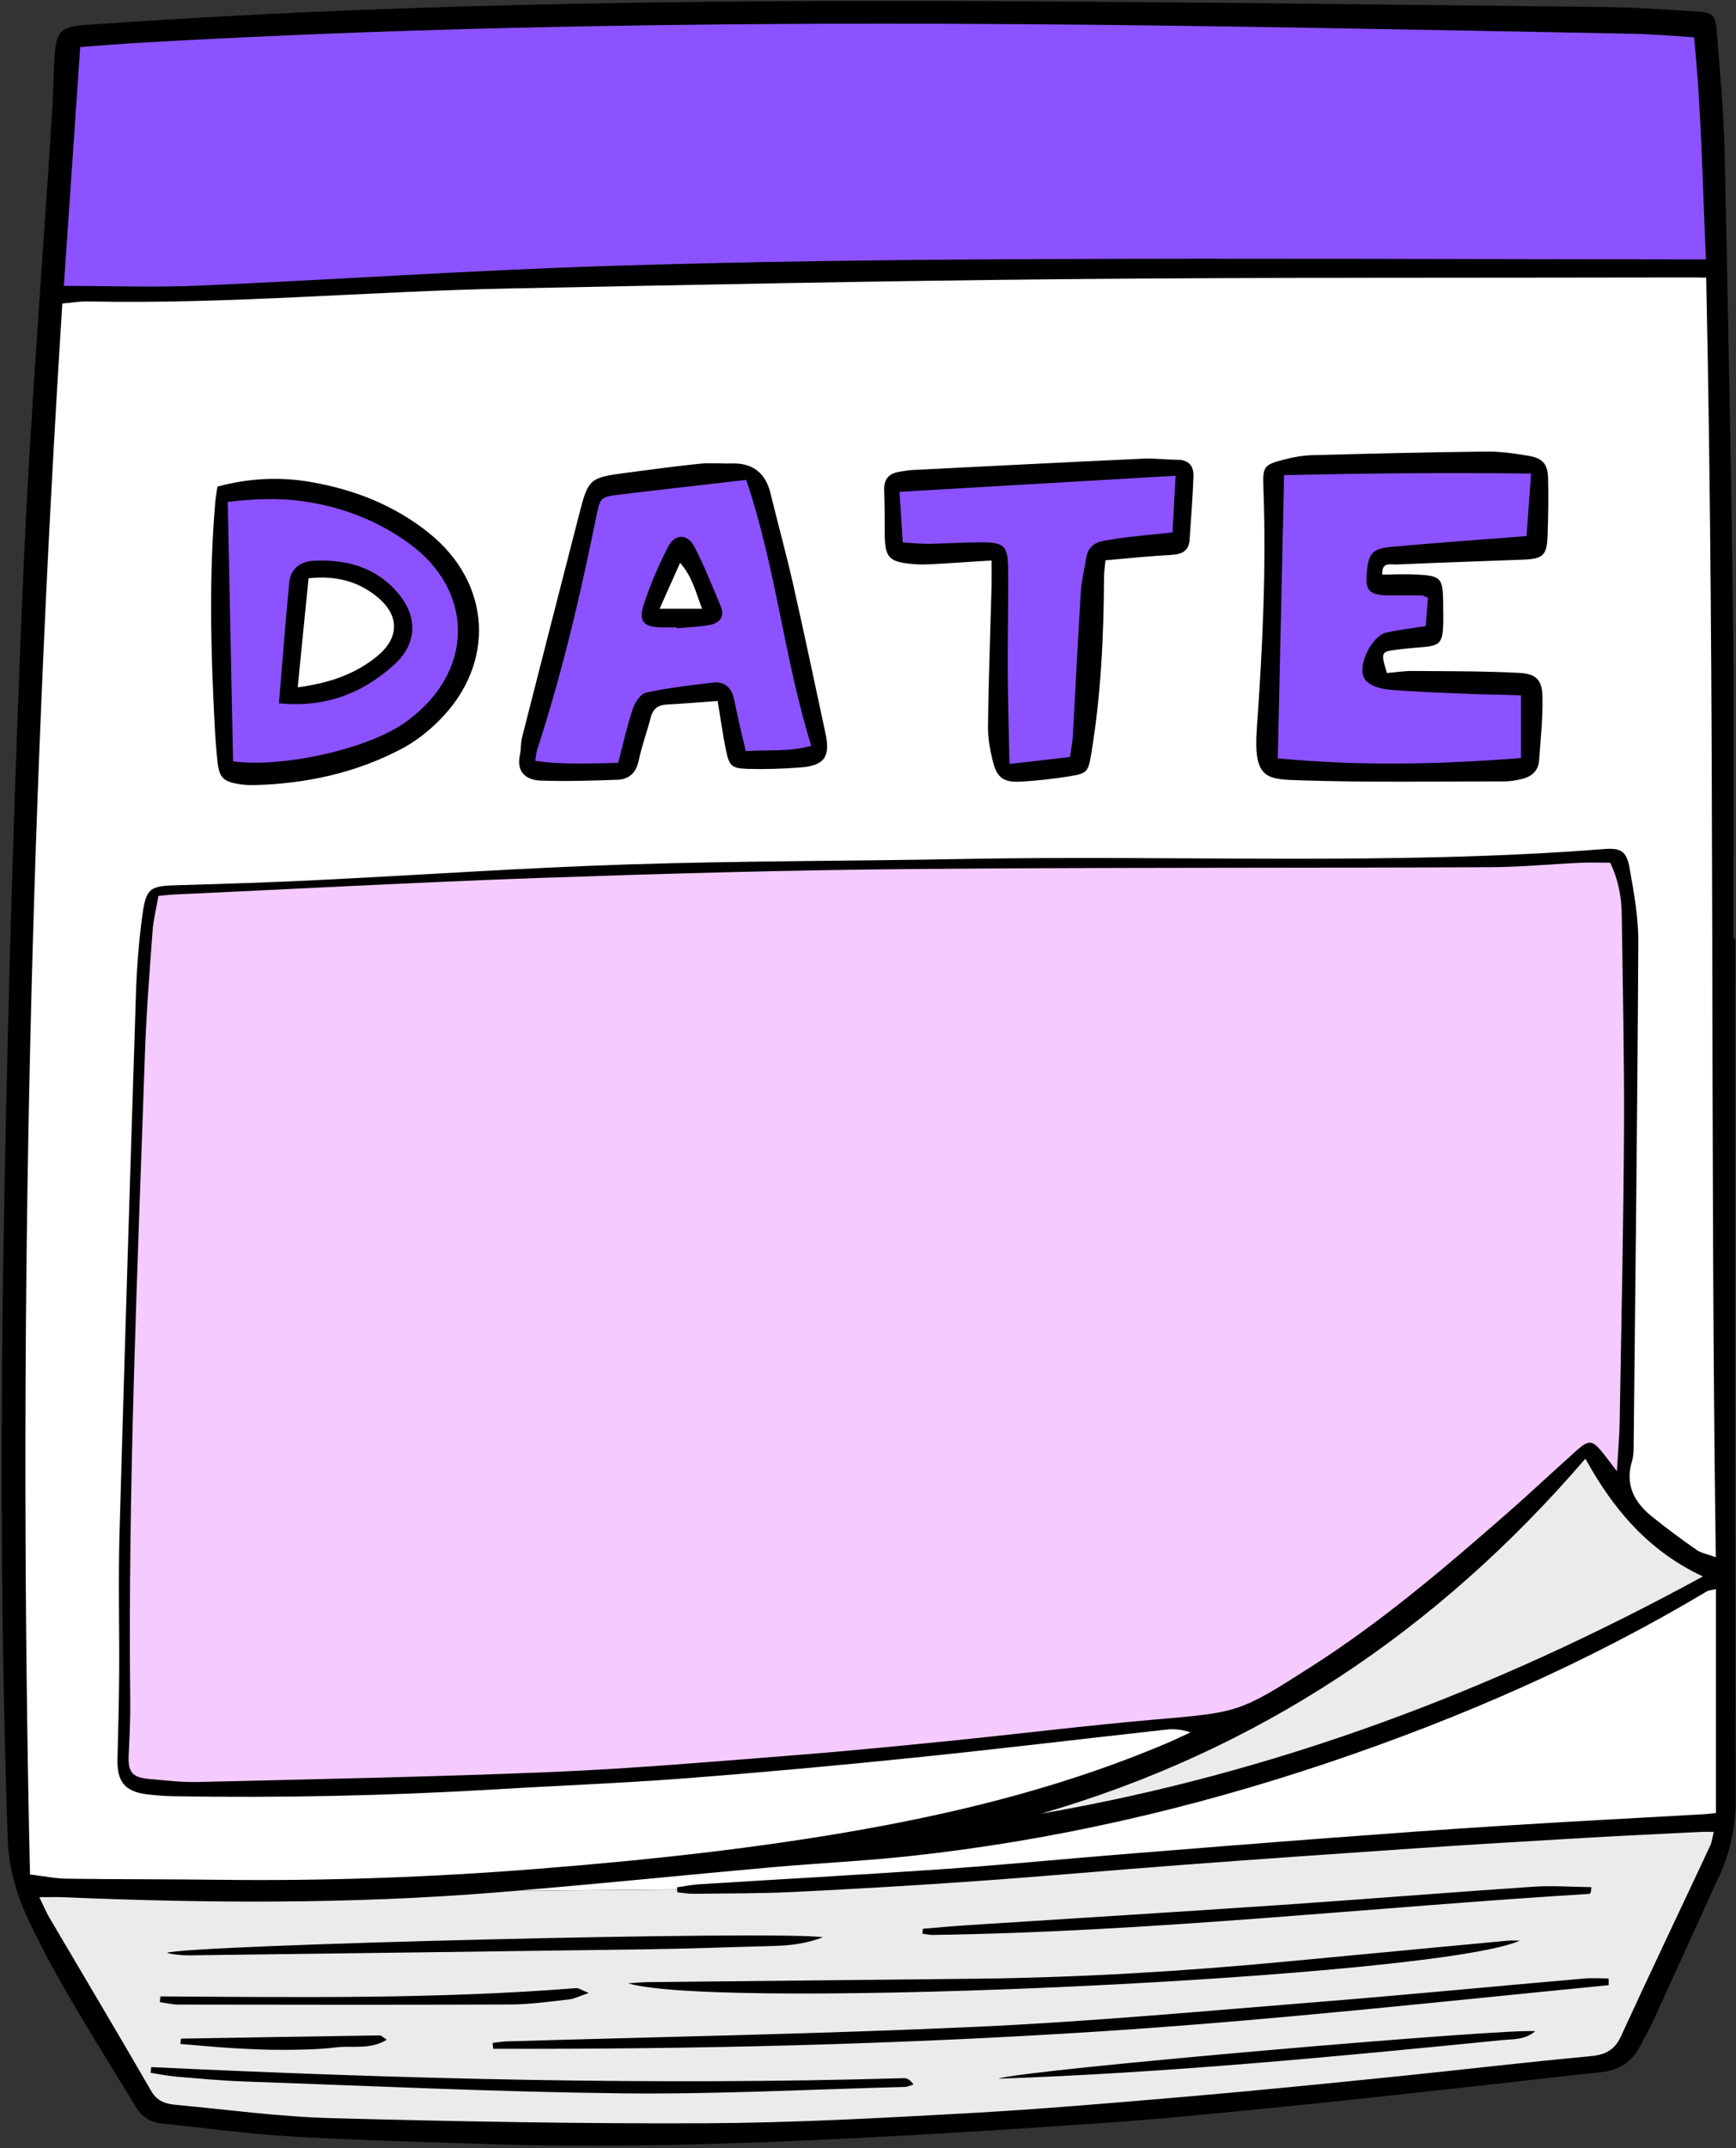 <?xml version="1.0" encoding="UTF-8" standalone="no"?><svg xmlns="http://www.w3.org/2000/svg" xmlns:xlink="http://www.w3.org/1999/xlink" fill="#000000" height="239.1" preserveAspectRatio="xMidYMid meet" version="1" viewBox="-0.2 -0.1 193.3 239.1" width="193.3" zoomAndPan="magnify"><rect x="-0.2" y="-0.1" width="193.3" height="239.1" fill="#333333" stroke="none"/><g id="change1_1"><path d="M193.07,199.98c0.01,3.05-0.52,5.81-1.75,8.52c-2.54,5.58-5.08,11.16-7.63,16.74c-0.35,0.76-0.81,1.47-1.18,2.23 c-0.92,1.91-2.42,2.87-4.54,3.08c-4.76,0.48-9.52,1.07-14.28,1.59c-6.93,0.76-13.86,1.53-20.8,2.22c-6.6,0.66-13.21,1.33-19.83,1.8 c-9.64,0.68-19.29,1.28-28.94,1.76c-13.52,0.67-27.05,1.05-40.59,0.6c-7.14-0.24-14.29-0.42-21.42-0.84 c-4.77-0.28-9.53-0.95-14.29-1.43c-1.26-0.13-2.19-0.71-2.86-1.8c-4.09-6.75-8.4-13.37-11.84-20.51c-1.48-3.07-2.35-6.11-2.47-9.59 c-0.83-24.38-0.81-48.76-0.33-73.14c0.44-22.44,1.1-44.88,2.07-67.31c0.75-17.3,2.14-34.56,3.23-51.84 c0.13-2.01,0.13-4.03,0.27-6.05c0.19-2.66,0.75-3.14,3.38-3.33c33.06-2.35,66.18-2.78,99.31-2.65c23.46,0.09,46.91,0.4,70.37,0.66 c3.28,0.04,6.55,0.3,9.82,0.49c1.68,0.1,2.03,0.34,2.18,2.11c0.37,4.52,0.78,9.05,0.88,13.58c0.38,17.31,0.73,34.63,0.94,51.95 c0.14,11.85,0.03,23.71,0.03,35.56c0.07,0,0.14,0,0.21,0C193,136.24,192.96,168.11,193.07,199.98z" fill="inherit"/></g><g id="change2_1"><path d="M17.44,99.62c0.73-0.07,1.14-0.13,1.55-0.15c13.6-0.63,27.19-1.37,40.8-1.85 c13.69-0.48,27.39-0.87,41.09-0.99c21.6-0.2,43.21-0.11,64.82-0.21c3.35-0.01,6.71-0.34,10.06-0.49c1.08-0.05,2.16-0.01,3.33-0.01 c0.93,1.92,1.27,3.88,1.29,5.89c0.11,7.98,0.29,15.97,0.25,23.95c-0.06,10.76-0.3,21.52-0.48,32.28c-0.03,1.67-0.18,3.34-0.31,5.61 c-0.82-1.06-1.28-1.71-1.79-2.31c-0.97-1.14-1.4-1.16-2.69-0.01c-2.63,2.35-5.2,4.78-7.86,7.1c-6.9,6.03-13.87,11.97-21.62,16.92 c-8.12,5.2-8.12,5.13-17.76,5.96c-7.53,0.66-15.03,1.59-22.55,2.35c-6.1,0.61-12.21,1.21-18.32,1.68 c-8.71,0.68-17.42,1.43-26.15,1.79c-13.1,0.54-26.21,0.79-39.32,1.11c-1.76,0.04-3.52-0.18-5.28-0.33c-2-0.17-2.46-0.76-2.37-2.69 c0.09-1.93,0.19-3.86,0.17-5.8c-0.27-24.14,0.82-48.24,1.64-72.36c0.16-4.53,0.52-9.06,0.85-13.59 C16.88,102.26,17.2,101.04,17.44,99.62z" fill="#f4caff"/></g><g id="change3_1"><path d="M54.7,210.56c-15.94,1.27-31.91,1.18-47.88,0.5c-0.79-0.03-1.59,0-2.64,0c0.46,0.94,0.74,1.63,1.11,2.26 c3.79,6.44,7.62,12.86,11.36,19.33c0.65,1.13,1.61,1.41,2.71,1.52c5.77,0.53,11.54,1.33,17.32,1.48c13.86,0.37,27.74,0.63,41.6,0.57 c9.66-0.04,19.33-0.57,28.98-1.1c8.22-0.45,16.43-1.16,24.63-1.86c7.78-0.67,15.56-1.45,23.33-2.24c7.19-0.73,14.36-1.59,21.55-2.25 c1.68-0.15,2.77-0.6,3.51-2.21c3.26-7.09,6.63-14.14,9.94-21.22c0.2-0.43,0.25-0.93,0.41-1.55c-0.58,0-0.98-0.02-1.38,0 c-4.28,0.22-8.56,0.41-12.84,0.66c-6.38,0.37-12.75,0.75-19.13,1.18c-8.55,0.58-17.1,1.18-25.65,1.82 c-7.62,0.57-15.24,1.26-22.87,1.8c-6.87,0.49-13.75,0.89-20.63,1.23c-3.69,0.18-7.39,0.15-11.09,0.2c-0.61,0.01-1.21-0.11-1.82-0.16 c-0.01-0.11-0.01-0.21-0.02-0.32l-18.08,0.16C56.32,210.42,55.51,210.49,54.7,210.56z M17.66,222.1c15.45,0.1,30.9,0.3,46.31-0.92 c0.27-0.02,0.56,0.21,1.39,0.54c-1.06,0.36-1.62,0.65-2.2,0.72c-2.17,0.24-4.34,0.55-6.52,0.56c-12.33,0.05-24.66,0.03-36.99,0.01 c-0.68,0-1.37-0.18-2.05-0.27C17.62,222.52,17.64,222.31,17.66,222.1z M42.87,226.92c-1.87,1.16-3.82,0.63-5.62,0.85 c-1.99,0.25-4.02,0.27-6.03,0.28c-1.93,0.01-3.86-0.09-5.78-0.21c-1.86-0.11-3.71-0.3-5.56-0.45c0.03-0.2,0.05-0.39,0.08-0.59 c7.37-0.12,14.74-0.25,22.11-0.36C42.26,226.43,42.46,226.67,42.87,226.92z M100.5,232.18c-10.5,0.27-20.99,0.83-31.49,0.71 c-14.02-0.16-28.04-0.83-42.06-1.32c-2.52-0.09-5.03-0.33-7.54-0.54c-0.95-0.08-1.89-0.28-2.84-0.43c0.02-0.21,0.05-0.42,0.07-0.63 c27.93,1.32,55.86,2.05,83.81,1.23c0.35-0.01,0.7,0.18,1.07,0.72C101.18,232.01,100.84,232.17,100.5,232.18z M167.11,226.96 c-18.68,1.86-37.37,3.65-56.15,4.3c2.57-0.98,57.2-5.68,59.78-5.28C169.57,226.97,168.25,226.84,167.11,226.96z M178.92,220.85 c-18.93,1.86-37.84,3.94-56.82,5.16c-22.43,1.44-44.9,1.99-67.38,1.92c-0.02-0.22-0.04-0.43-0.07-0.65 c0.51-0.06,1.02-0.15,1.52-0.17c17.48-0.52,34.97-0.83,52.44-1.63c12.67-0.58,25.32-1.75,37.96-2.76 c9.88-0.79,19.75-1.75,29.63-2.61c0.9-0.08,1.81-0.01,2.71-0.01C178.93,220.36,178.93,220.6,178.92,220.85z M69.73,220.64 c0.75-0.04,1.5-0.12,2.26-0.13c12.19-0.13,24.38-0.24,36.57-0.38c11.52-0.13,23.01-0.82,34.48-1.91c8.19-0.78,16.39-1.55,24.59-2.32 c0.46-0.04,0.93-0.01,1.4-0.01C160,220.03,79.91,223.72,69.73,220.64z M102.56,214.57c1.73-0.14,3.46-0.3,5.2-0.41 c11.47-0.74,22.95-1.44,34.42-2.22c9.46-0.64,18.91-1.41,28.37-2.05c2.13-0.14,4.28,0.03,6.45,0.05c-0.05,0.4-0.05,0.49-0.07,0.57 c-0.03,0.07-0.09,0.17-0.14,0.18c-24.36,1.49-48.65,4.22-73.09,4.57c-0.4,0.01-0.8-0.09-1.2-0.14 C102.53,214.93,102.55,214.75,102.56,214.57z M91.42,215.52c-1.79,0.7-3.64,0.92-5.52,0.97c-4.7,0.12-9.4,0.3-14.1,0.37 c-16.96,0.24-33.92,0.45-50.89,0.67c-0.85,0.01-1.7-0.07-2.53-0.27C20.28,216.38,86.56,214.74,91.42,215.52z M189.41,175.36 c-23.42,12.79-47.7,21.9-73.68,26.4c24.12-7,44.1-20.33,60.6-39.51C179.45,167.91,183.35,172.52,189.41,175.36z" fill="#ebebeb"/></g><g id="change4_1"><path d="M6.91,31.72c0.61-8.88,1.21-17.59,1.82-26.58c2.31-0.17,4.55-0.37,6.78-0.49c44-2.51,88.04-2.41,132.08-1.62 c11.35,0.2,22.69,0.4,34.04,0.63c2.17,0.04,4.35,0.24,6.8,0.39c0.82,8.17,0.94,16.26,1.32,24.72c-1.24,0-2.22,0-3.19,0 c-23.79-0.02-47.58-0.14-71.36-0.03c-15.97,0.07-31.94,0.26-47.9,0.77c-15.11,0.48-30.21,1.52-45.32,2.18 C17.06,31.91,12.12,31.72,6.91,31.72z M163.69,77.14c-3.11-0.13-6.22-0.22-9.31-0.49c-0.91-0.08-2.12-0.46-2.59-1.13 c-0.98-1.39,0.74-4.88,2.42-5.23c1.38-0.29,2.79-0.46,4.34-0.7c0.09-1.14,0.18-2.18,0.25-3.15c-0.36-0.15-0.51-0.27-0.66-0.27 c-1.18-0.01-2.35,0-3.53,0c-2.41-0.01-2.84-0.48-2.6-2.79c0.2-1.93,0.68-2.42,2.7-2.61c2.34-0.22,4.69-0.4,7.03-0.59 c2.65-0.21,5.31-0.4,8.04-0.61c0.17-2.35,0.33-4.57,0.5-6.96c-9.48-0.13-18.58-0.02-27.5,0.17c-0.24,10.72-0.47,21.08-0.7,31.52 c9.11,0.88,18.11,0.68,27.08-0.03c0-2.35,0-4.45,0-6.98C167.18,77.22,165.44,77.21,163.69,77.14z M99.96,54.64 c0.12,1.96,0.23,3.69,0.36,5.63c1.08,0.07,1.98,0.17,2.88,0.16c1.93-0.03,3.86-0.17,5.8-0.17c2.58-0.01,3.01,0.35,3.05,2.85 c0.05,3.78-0.06,7.56-0.04,11.35c0.02,3.42,0.12,6.84,0.19,10.47c2.41-0.27,4.53-0.52,6.73-0.77c0.13-0.88,0.29-1.62,0.33-2.36 c0.3-5.37,0.56-10.74,0.89-16.1c0.08-1.24,0.41-2.46,0.6-3.7c0.18-1.17,0.91-1.74,2.02-1.92c0.91-0.15,1.82-0.31,2.73-0.41 c1.57-0.18,3.14-0.33,4.86-0.51c0.11-2.13,0.22-4.1,0.34-6.31C120.3,53.46,110.21,54.05,99.96,54.64z M68.85,54.94 c-2.22,0.27-2.22,0.32-2.67,2.52c-1.76,8.73-3.8,17.39-6.56,25.86c-0.1,0.3-0.11,0.62-0.22,1.27c3.19,0.45,6.25,0.26,9.23,0.22 c0.56-2.14,0.99-4.11,1.63-6.01c0.24-0.71,0.86-1.68,1.47-1.81c2.45-0.53,4.96-0.82,7.45-1.12c1.28-0.15,2.06,0.55,2.34,1.79 c0.18,0.82,0.35,1.64,0.53,2.46c0.25,1.11,0.51,2.22,0.79,3.38c2.53-0.16,4.85,0.09,7.29-0.59c-3.02-9.72-3.91-19.75-7.24-29.6 C78.01,53.88,73.43,54.38,68.85,54.94z M73.38,69.73c-1.91-0.07-2.5-0.67-1.91-2.5c0.72-2.22,1.65-4.39,2.72-6.47 c0.76-1.48,2.16-1.48,2.92-0.02c1.12,2.15,2.01,4.42,2.95,6.66c0.47,1.12-0.12,1.84-1.17,2.04c-1.22,0.24-2.49,0.27-3.73,0.39 c0-0.03-0.01-0.06-0.01-0.1C74.55,69.73,73.96,69.75,73.38,69.73z M44.53,80.56c0.49-0.32,0.96-0.68,1.41-1.05 c6.65-5.46,6.44-13.97-0.5-19.06c-3.66-2.68-7.81-4.24-12.29-4.81c-2.55-0.32-5.13-0.21-7.99,0.12c0.2,9.84,0.4,19.38,0.59,28.88 C31.2,85.36,40.28,83.36,44.53,80.56z M32.01,64.72c0.14-1.42,1.14-2.34,2.77-2.41c3.66-0.17,7,0.75,9.43,3.72 c2.14,2.62,2.01,5.56-0.51,7.84c-3.47,3.14-7.55,4.82-12.84,4.31C31.25,73.52,31.58,69.12,32.01,64.72z" fill="#8c52ff"/></g><g id="change5_1"><path d="M75.19,209.96c0,0.08,0.01,0.16,0.01,0.23l-18.08,0.16c9.57-0.79,19.13-1.78,28.7-2.63 c5.1-0.45,10.23-0.69,15.32-1.24c15.92-1.72,31.44-5.3,46.6-10.41c14.68-4.95,28.82-11.11,42.15-19.07 c0.19-0.11,0.45-0.11,0.98-0.23c0,8.34,0,16.53,0,24.92c-0.35,0.04-0.9,0.11-1.46,0.14c-7.55,0.43-15.1,0.82-22.65,1.3 c-6.37,0.4-12.74,0.87-19.11,1.35c-7.71,0.58-15.41,1.2-23.12,1.82c-6.7,0.54-13.39,1.2-20.1,1.66c-8.97,0.62-17.95,1.11-26.92,1.67 C76.73,209.69,75.97,209.85,75.19,209.96z M187.11,30.78c-22.87,0.05-45.74-0.02-68.61,0.19c-20.68,0.19-41.36,0.63-62.04,1.04 c-15.63,0.31-31.23,1.77-46.88,1.44c-0.89-0.02-1.78,0.14-2.84,0.23c-3.71,58.32-4.91,116.44-3.6,174.85 c1.49,0.18,2.8,0.45,4.12,0.47c5.63,0.08,11.27,0.05,16.9,0.12c11.86,0.15,23.71-0.28,35.53-1.22c12.22-0.97,24.42-2.27,36.5-4.44 c11.51-2.07,22.79-4.97,33.58-9.56c0.87-0.37,1.73-0.79,2.59-1.19c-0.98-0.32-1.82-0.4-2.64-0.31c-9.35,1.03-18.69,2.16-28.05,3.12 c-8.61,0.88-17.23,1.67-25.86,2.33c-6.95,0.53-13.93,0.79-20.89,1.21c-11.92,0.71-23.86,0.96-35.8,0.76 c-1.01-0.02-2.02-0.09-3.02-0.22c-2.41-0.32-3.28-1.41-3.22-3.91c0.08-3.19,0.17-6.39,0.19-9.58c0.03-5.21-0.11-10.43,0.04-15.64 c0.56-19.92,1.18-39.83,1.82-59.75c0.09-2.94,0.31-5.88,0.7-8.79c0.43-3.24,0.82-3.42,4.02-3.51c5.13-0.14,10.25-0.31,15.37-0.56 c11.59-0.57,23.16-1.38,34.75-1.75c12.52-0.4,25.05-0.37,37.58-0.61c23.69-0.44,47.4,0.75,71.07-1.1c1.87-0.15,2.5,0.25,2.83,2.11 c0.48,2.72,0.99,5.49,0.97,8.23c-0.09,18.5-0.32,36.99-0.51,55.49c-0.01,0.75,0.03,1.55-0.18,2.26c-0.8,2.62,0.2,4.57,2.16,6.16 c1.62,1.32,3.31,2.56,5.03,3.76c0.51,0.36,1.19,0.46,2.13,0.81c-0.67-47.57-0.04-94.86-1.07-142.42 C188.75,30.78,187.93,30.78,187.11,30.78z M157.63,63.85c2.6,0.14,2.83,0.43,2.86,2.98c0.08,5.85,0.14,4.72-5.02,5.36 c-1.92,0.24-1.95,0.26-1.24,2.62c0.94-0.08,1.93-0.24,2.91-0.23c3.94,0.03,7.88,0.01,11.8,0.21c1.93,0.1,2.58,0.79,2.61,2.69 c0.05,2.34-0.21,4.69-0.37,7.03c-0.08,1.16-0.81,1.82-1.88,2.08c-0.65,0.16-1.32,0.28-1.98,0.28c-7.47,0-14.95,0.13-22.41-0.11 c-4.01-0.13-5.58,0.03-5.16-5.82c0.63-8.88,1.06-17.77,0.73-26.68c-0.09-2.5,0.02-2.63,2.45-3.25c0.97-0.25,1.98-0.42,2.97-0.45 c6.46-0.17,12.93-0.33,19.39-0.4c1.58-0.02,3.18,0.21,4.75,0.48c1.6,0.28,2.11,0.94,2.14,2.6c0.04,2.1,0.02,4.2-0.06,6.3 c-0.08,2.19-0.52,2.57-2.75,2.65c-4.7,0.18-9.4,0.33-14.09,0.54c-0.63,0.03-1.66-0.34-1.56,1.13 C155.03,63.83,156.34,63.78,157.63,63.85z M103.69,62.69c-0.75,0.04-1.51,0.06-2.26-0.01c-2.68-0.24-3.11-0.73-3.12-3.45 c-0.01-1.59,0-3.19-0.06-4.78c-0.05-1.24,0.56-1.87,1.73-2.05c0.5-0.08,0.99-0.17,1.49-0.19c8.55-0.43,17.09-0.87,25.64-1.26 c1.25-0.06,2.51,0.12,3.77,0.12c1.3,0,1.86,0.71,1.81,1.88c-0.09,2.34-0.27,4.67-0.43,7.01c-0.09,1.26-0.84,1.64-2.03,1.7 c-2.41,0.13-4.82,0.38-7.34,0.6c-0.07,0.78-0.16,1.34-0.16,1.9c-0.03,6.55-0.34,13.08-1.41,19.56c-0.34,2.06-0.44,2.27-2.42,2.58 c-1.82,0.29-3.66,0.5-5.5,0.6c-1.85,0.1-2.61-0.46-3.05-2.27c-0.32-1.29-0.56-2.65-0.54-3.98c0.07-5.2,0.26-10.4,0.4-15.6 c0.02-0.83,0-1.65,0-2.77C107.85,62.43,105.77,62.57,103.69,62.69z M74.08,78.31c-0.96,0.05-1.55,0.43-1.81,1.4 c-0.42,1.62-1.01,3.21-1.35,4.84c-0.29,1.39-1.09,2.09-2.39,2.14c-2.85,0.1-5.71,0.19-8.55,0.09c-1.49-0.05-2.73-0.87-2.29-2.85 c0.14-0.65,0.08-1.35,0.25-1.99c2.13-8.37,4.27-16.74,6.43-25.11c0.92-3.57,1.18-3.78,4.89-4.27c2.83-0.37,5.65-0.76,8.49-1.05 c1.16-0.12,2.35,0.01,3.52-0.03c2.37-0.06,3.77,1.06,4.33,3.35c0.81,3.34,1.73,6.65,2.49,10c1.26,5.56,2.44,11.15,3.63,16.72 c0.56,2.6-0.14,3.57-2.81,3.77c-1.92,0.15-3.86,0.21-5.79,0.16c-1.86-0.05-2.13-0.32-2.5-2.15c-0.35-1.71-0.58-3.44-0.91-5.41 C77.59,78.07,75.84,78.22,74.08,78.31z M34.48,53.56c4.81,0.84,9.22,2.58,13.04,5.63c7.02,5.6,7.52,14.59,1.16,20.92 c-1.23,1.23-2.67,2.36-4.21,3.16c-5.06,2.66-10.53,3.84-16.23,4.01c-0.59,0.02-1.18-0.01-1.76-0.1c-1.85-0.29-2.27-0.72-2.47-2.57 c-0.14-1.34-0.24-2.68-0.31-4.02c-0.43-8.23-0.64-16.47,0.06-24.7c0.05-0.58,0.15-1.15,0.25-1.83 C27.5,53.12,30.95,52.94,34.48,53.56z M77.98,67.66c-1.69,0-3.06,0-4.74,0c0.8-1.78,1.49-3.34,2.29-5.12 C76.91,64.12,77.27,65.84,77.98,67.66z M34.16,64.26c2.94-0.32,5.48,0.3,7.64,2.07c2.48,2.04,2.5,4.51,0.05,6.56 c-2.49,2.07-5.45,3.05-8.9,3.51C33.35,72.3,33.74,68.43,34.16,64.26z" fill="#ffffff"/></g></svg>